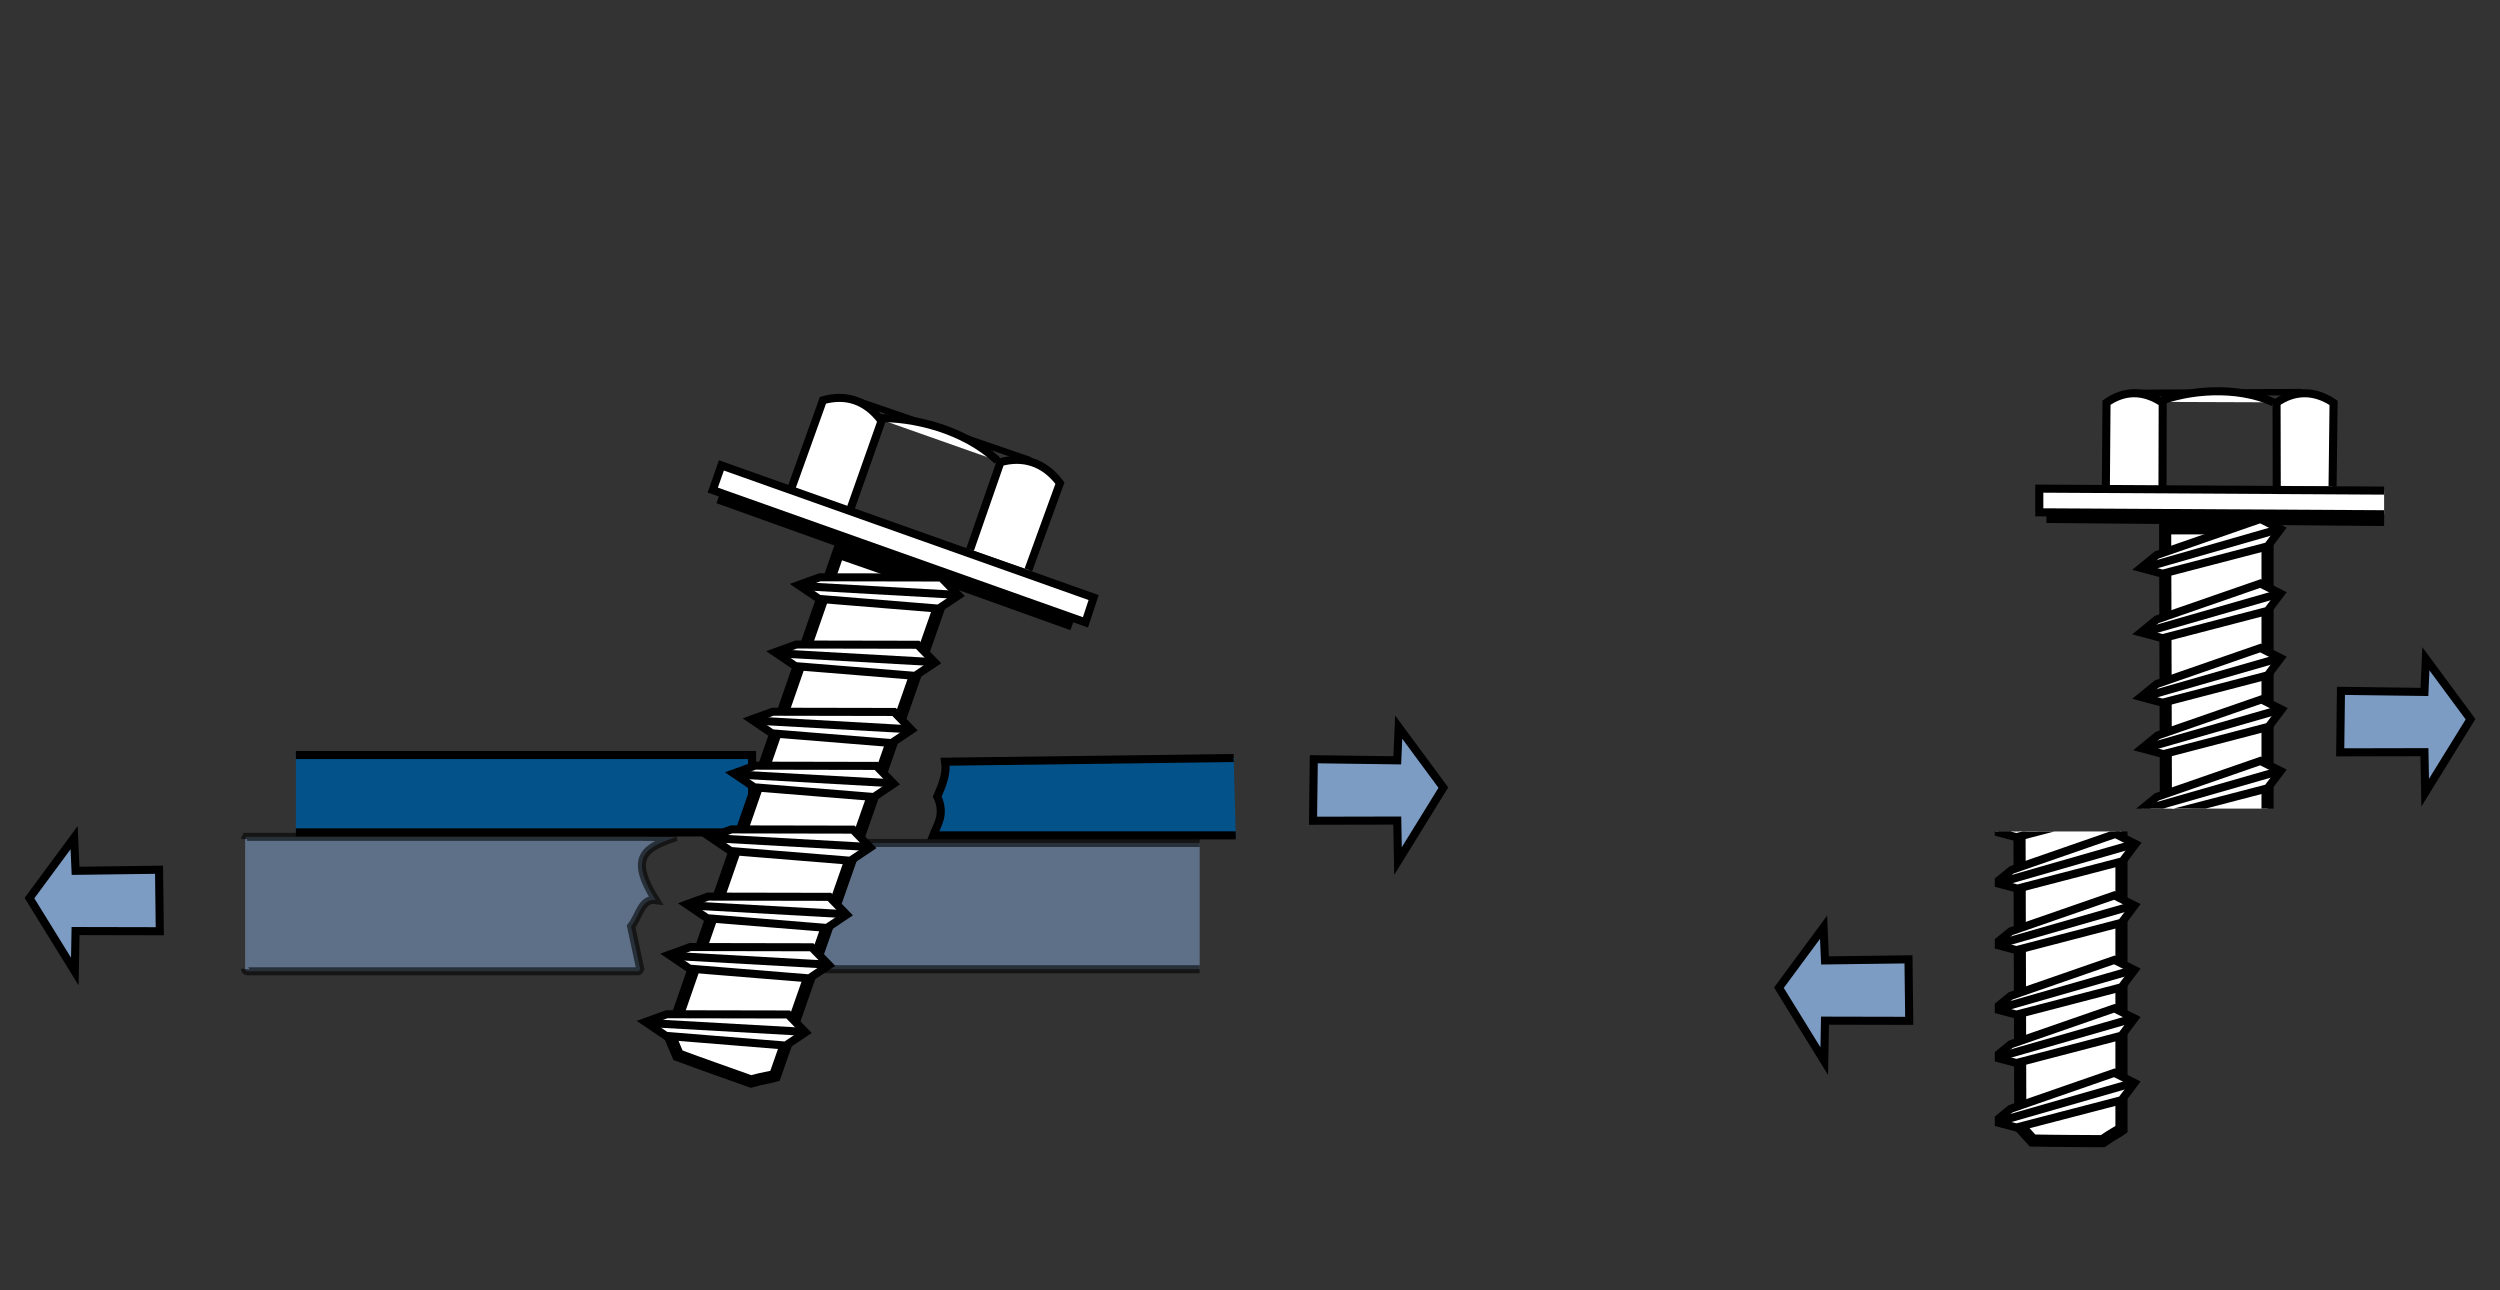 <?xml version="1.0" encoding="UTF-8" standalone="no"?>
<svg
   xmlns:dc="http://purl.org/dc/elements/1.1/"
   xmlns:cc="http://creativecommons.org/ns#"
   xmlns:rdf="http://www.w3.org/1999/02/22-rdf-syntax-ns#"
   xmlns:svg="http://www.w3.org/2000/svg"
   xmlns="http://www.w3.org/2000/svg"
   id="svg3072"
   version="1.1"
   viewBox="0 0 82.021 42.333"
   height="160"
   width="310">
  <rect x="0" y="0" width="82.021" height="42.333" fill="#333333" stroke="none"/>
  <defs
     id="defs3066">
    <clipPath
       id="clipPath29926-1"
       clipPathUnits="userSpaceOnUse">
      <rect
         y="97.276"
         x="120.753"
         height="14.032"
         width="11.493"
         id="rect29928-5"
         style="opacity:0.585;fill:#00548f;fill-opacity:0.941;fill-rule:nonzero;stroke:#000000;stroke-width:0.265;stroke-miterlimit:4;stroke-dasharray:none;stroke-dashoffset:0;stroke-opacity:1" />
    </clipPath>
    <clipPath
       id="clipPath29847-8"
       clipPathUnits="userSpaceOnUse">
      <rect
         y="107.647"
         x="124.266"
         height="10.627"
         width="5.208"
         id="rect29849-3"
         style="opacity:0.585;fill:#00548f;fill-opacity:0.941;fill-rule:nonzero;stroke:#000000;stroke-width:0.265;stroke-miterlimit:4;stroke-dasharray:none;stroke-dashoffset:0;stroke-opacity:1" />
    </clipPath>
  </defs>
  <g
     transform="translate(28.159,-143.542)"
     id="layer1">
    <g
       id="g2454"
       transform="translate(-191.739,144.33)">
      <path
         style="opacity:0.585;fill:#7d9cc4;fill-opacity:1;fill-rule:nonzero;stroke:#000000;stroke-width:0.265;stroke-miterlimit:4;stroke-dasharray:none;stroke-dashoffset:0;stroke-opacity:1"
         d="m 202.939,31.011 h -12.562 v -4.143 h 12.562"
         id="rect29375" />
      <path
         style="opacity:0.585;fill:#7d9cc4;fill-opacity:1;fill-rule:nonzero;stroke:#000000;stroke-width:0.265;stroke-miterlimit:4;stroke-dasharray:none;stroke-dashoffset:0;stroke-opacity:1"
         d="m 171.622,26.743 c 0.002,-0.041 0.03,-0.075 0.067,-0.075 v -1.19e-4 h 12.963 c 0.037,0 1.111,0.008 1.111,0.008 -1.051,0.348 -1.549,0.664 -0.671,2.065 -0.469,-0.065 -0.538,0.534 -0.807,0.863 l 0.3,1.399 c 0,0 -0.03,0.075 -0.067,0.075 h -12.829 c -0.037,0 -0.071,-0.034 -0.067,-0.075"
         id="rect29379" />
      <path
         style="opacity:1;fill:#00548f;fill-opacity:0.941;fill-rule:nonzero;stroke:#000000;stroke-width:0.265;stroke-miterlimit:4;stroke-dasharray:none;stroke-dashoffset:0;stroke-opacity:1"
         d="m 173.287,23.983 h 14.967 v 2.539 h -14.967"
         id="rect29389" />
      <path
         style="opacity:1;fill:#00548f;fill-opacity:0.941;fill-rule:nonzero;stroke:#000000;stroke-width:0.265;stroke-miterlimit:4;stroke-dasharray:none;stroke-dashoffset:0;stroke-opacity:1"
         d="m 204.055,24.081 -9.466,0.121 c 0.062,0.377 -0.092,0.76 -0.258,1.143 0.271,0.588 -0.009,0.937 -0.135,1.274 l 9.927,5.29e-4"
         id="rect29389-4" />
      <path
         style="display:inline;fill:#7d9cc4;fill-opacity:1;fill-rule:evenodd;stroke:#000000;stroke-width:0.265px;stroke-linecap:butt;stroke-linejoin:miter;stroke-opacity:1"
         d="m 206.683,24.121 -0.025,2.018 2.764,-0.006 0.024,1.329 1.488,-2.41 -1.465,-1.984 -0.047,1.089 z"
         id="path15596-0-8" />
      <path
         style="display:inline;fill:#7d9cc4;fill-opacity:1;fill-rule:evenodd;stroke:#000000;stroke-width:0.265px;stroke-linecap:butt;stroke-linejoin:miter;stroke-opacity:1"
         d="m 168.798,27.746 0.025,2.018 -2.764,-0.006 -0.024,1.329 -1.488,-2.41 1.465,-1.984 0.047,1.089 z"
         id="path15596-0-7" />
      <path
         style="display:inline;fill:#7d9cc4;fill-opacity:1;fill-rule:evenodd;stroke:#000000;stroke-width:0.265px;stroke-linecap:butt;stroke-linejoin:miter;stroke-opacity:1"
         d="m 240.383,21.877 -0.025,2.018 2.764,-0.006 0.024,1.329 1.488,-2.41 -1.465,-1.984 -0.047,1.089 z"
         id="path15596-0-75" />
      <path
         style="display:inline;fill:#7d9cc4;fill-opacity:1;fill-rule:evenodd;stroke:#000000;stroke-width:0.265px;stroke-linecap:butt;stroke-linejoin:miter;stroke-opacity:1"
         d="m 226.194,30.686 0.025,2.018 -2.764,-0.006 -0.024,1.329 -1.488,-2.41 1.465,-1.984 0.047,1.089 z"
         id="path15596-0-5" />
      <g
         id="g20591-1"
         transform="matrix(1.044,0.364,-0.365,1.042,97.79,-134.584)"
         style="stroke-width:0.905">
        <path
           id="path20554-9"
           d="m 123.977,97.67 5.556,-0.026"
           style="fill:none;fill-rule:evenodd;stroke:#000000;stroke-width:0.192;stroke-linecap:butt;stroke-linejoin:miter;stroke-miterlimit:4;stroke-dasharray:none;stroke-opacity:1" />
        <g
           transform="translate(-0.86,-1.951)"
           style="fill:#ffffff;fill-opacity:1;stroke-width:0.905"
           id="g20552-9">
          <g
             style="fill:#ffffff;fill-opacity:1;stroke-width:0.905"
             id="g20519-78"
             transform="translate(10.583)">
            <path
               id="path16178-1-2"
               d="m 113.394,102.689 0.021,-2.747 c 0.557,-0.39 1.187,-0.438 1.844,0.007 l -0.007,2.74"
               style="opacity:1;fill:#ffffff;fill-opacity:1;fill-rule:evenodd;stroke:#000000;stroke-width:0.239px;stroke-linecap:butt;stroke-linejoin:miter;stroke-opacity:1" />
            <path
               id="path16182-3-5"
               d="m 115.106,99.916 c 0.976,-0.384 2.556,-0.546 3.788,0.014"
               style="opacity:1;fill:#ffffff;fill-opacity:1;fill-rule:evenodd;stroke:#000000;stroke-width:0.239px;stroke-linecap:butt;stroke-linejoin:miter;stroke-opacity:1" />
            <path
               style="opacity:1;fill:#ffffff;fill-opacity:1;fill-rule:evenodd;stroke:#000000;stroke-width:0.239px;stroke-linecap:butt;stroke-linejoin:miter;stroke-opacity:1"
               d="m 119,102.689 -0.006,-2.747 c 0.557,-0.39 1.214,-0.438 1.871,0.007 l -0.033,2.74"
               id="path16190-0-34" />
          </g>
          <path
             style="opacity:1;fill:#ffffff;fill-opacity:1;fill-rule:evenodd;stroke:#000000;stroke-width:0.239px;stroke-linecap:butt;stroke-linejoin:miter;stroke-opacity:1"
             d="m 133.514,102.829 -11.721,-0.067 v 0.777 l 11.735,0.066 z"
             id="path16192-1-9" />
          <path
             style="opacity:1;fill:#ffffff;fill-opacity:1;fill-rule:evenodd;stroke:#000000;stroke-width:0.36;stroke-linecap:butt;stroke-linejoin:miter;stroke-miterlimit:4;stroke-dasharray:none;stroke-opacity:1"
             d="m 133.185,103.791 -11.159,-0.1"
             id="path16194-8-0" />
          <path
             id="rect16541-2"
             transform="scale(0.265)"
             style="opacity:1;fill:#ffffff;fill-opacity:1;fill-rule:nonzero;stroke:#000000;stroke-width:1.359;stroke-miterlimit:4;stroke-dasharray:none;stroke-dashoffset:0;stroke-opacity:1"
             d="m 475.178,392.697 0.154,57.469 c 2.561,2.86 -1.377,-1.548 1.511,1.672 2.867,0.064 5.802,0.062 8.693,0.082 1.239,-0.867 1.789,-1.092 2.32,-1.475 v -57.748 z" />
          <g
             transform="translate(38.806,9.835)"
             id="g16246-9-01"
             style="opacity:1;fill:#ffffff;fill-opacity:1;stroke-width:0.905">
            <path
               id="path16242-0-96"
               d="m 90.903,108.012 -0.661,-0.331 -3.402,1.181 -0.52,0.425 0.709,0.189 3.449,-0.898 z"
               style="fill:#ffffff;fill-opacity:1;fill-rule:evenodd;stroke:#000000;stroke-width:0.239px;stroke-linecap:butt;stroke-linejoin:miter;stroke-opacity:1" />
            <path
               id="path16244-3-21"
               d="m 90.856,108.012 -4.441,1.276"
               style="fill:#ffffff;fill-opacity:1;fill-rule:evenodd;stroke:#000000;stroke-width:0.239px;stroke-linecap:butt;stroke-linejoin:miter;stroke-opacity:1" />
          </g>
          <g
             id="g16240-3-2"
             transform="translate(38.806,7.719)"
             style="opacity:1;fill:#ffffff;fill-opacity:1;stroke-width:0.905">
            <path
               style="fill:#ffffff;fill-opacity:1;fill-rule:evenodd;stroke:#000000;stroke-width:0.239px;stroke-linecap:butt;stroke-linejoin:miter;stroke-opacity:1"
               d="m 90.903,108.012 -0.661,-0.331 -3.402,1.181 -0.52,0.425 0.709,0.189 3.449,-0.898 z"
               id="path16236-1-0" />
            <path
               style="fill:#ffffff;fill-opacity:1;fill-rule:evenodd;stroke:#000000;stroke-width:0.239px;stroke-linecap:butt;stroke-linejoin:miter;stroke-opacity:1"
               d="m 90.856,108.012 -4.441,1.276"
               id="path16238-4-7" />
          </g>
          <g
             transform="translate(38.806,6.131)"
             id="g16234-2-3"
             style="opacity:1;fill:#ffffff;fill-opacity:1;stroke-width:0.905">
            <path
               id="path16230-3-1"
               d="m 90.903,108.012 -0.661,-0.331 -3.402,1.181 -0.52,0.425 0.709,0.189 3.449,-0.898 z"
               style="fill:#ffffff;fill-opacity:1;fill-rule:evenodd;stroke:#000000;stroke-width:0.239px;stroke-linecap:butt;stroke-linejoin:miter;stroke-opacity:1" />
            <path
               id="path16232-7-1"
               d="m 90.856,108.012 -4.441,1.276"
               style="fill:#ffffff;fill-opacity:1;fill-rule:evenodd;stroke:#000000;stroke-width:0.239px;stroke-linecap:butt;stroke-linejoin:miter;stroke-opacity:1" />
          </g>
          <g
             id="g16228-1-9"
             transform="translate(38.806,4.015)"
             style="opacity:1;fill:#ffffff;fill-opacity:1;stroke-width:0.905">
            <path
               style="fill:#ffffff;fill-opacity:1;fill-rule:evenodd;stroke:#000000;stroke-width:0.239px;stroke-linecap:butt;stroke-linejoin:miter;stroke-opacity:1"
               d="m 90.903,108.012 -0.661,-0.331 -3.402,1.181 -0.52,0.425 0.709,0.189 3.449,-0.898 z"
               id="path16224-8-0" />
            <path
               style="fill:#ffffff;fill-opacity:1;fill-rule:evenodd;stroke:#000000;stroke-width:0.239px;stroke-linecap:butt;stroke-linejoin:miter;stroke-opacity:1"
               d="m 90.856,108.012 -4.441,1.276"
               id="path16226-5-5" />
          </g>
          <g
             transform="translate(38.839,1.997)"
             id="g16204-1-6"
             style="opacity:1;fill:#ffffff;fill-opacity:1;stroke-width:0.905">
            <path
               id="path16198-1-7"
               d="m 90.903,108.012 -0.661,-0.331 -3.402,1.181 -0.52,0.425 0.709,0.189 3.449,-0.898 z"
               style="fill:#ffffff;fill-opacity:1;fill-rule:evenodd;stroke:#000000;stroke-width:0.239px;stroke-linecap:butt;stroke-linejoin:miter;stroke-opacity:1" />
            <path
               id="path16200-8-7"
               d="m 90.856,108.012 -4.441,1.276"
               style="fill:#ffffff;fill-opacity:1;fill-rule:evenodd;stroke:#000000;stroke-width:0.239px;stroke-linecap:butt;stroke-linejoin:miter;stroke-opacity:1" />
          </g>
          <g
             id="g16210-8-4"
             transform="translate(38.806,0.31)"
             style="opacity:1;fill:#ffffff;fill-opacity:1;stroke-width:0.905">
            <path
               style="fill:#ffffff;fill-opacity:1;fill-rule:evenodd;stroke:#000000;stroke-width:0.239px;stroke-linecap:butt;stroke-linejoin:miter;stroke-opacity:1"
               d="m 90.903,108.012 -0.661,-0.331 -3.402,1.181 -0.52,0.425 0.709,0.189 3.449,-0.898 z"
               id="path16206-5-0" />
            <path
               style="fill:#ffffff;fill-opacity:1;fill-rule:evenodd;stroke:#000000;stroke-width:0.239px;stroke-linecap:butt;stroke-linejoin:miter;stroke-opacity:1"
               d="m 90.856,108.012 -4.441,1.276"
               id="path16208-2-6" />
          </g>
          <g
             transform="translate(38.806,-1.806)"
             id="g16216-6-47"
             style="opacity:1;fill:#ffffff;fill-opacity:1;stroke-width:0.905">
            <path
               id="path16212-3-4"
               d="m 90.903,108.012 -0.661,-0.331 -3.402,1.181 -0.52,0.425 0.709,0.189 3.449,-0.898 z"
               style="fill:#ffffff;fill-opacity:1;fill-rule:evenodd;stroke:#000000;stroke-width:0.239px;stroke-linecap:butt;stroke-linejoin:miter;stroke-opacity:1" />
            <path
               id="path16214-1-8"
               d="m 90.856,108.012 -4.441,1.276"
               style="fill:#ffffff;fill-opacity:1;fill-rule:evenodd;stroke:#000000;stroke-width:0.239px;stroke-linecap:butt;stroke-linejoin:miter;stroke-opacity:1" />
          </g>
          <g
             id="g16222-4-58"
             transform="translate(38.806,-3.923)"
             style="opacity:1;fill:#ffffff;fill-opacity:1;stroke-width:0.905">
            <path
               style="fill:#ffffff;fill-opacity:1;fill-rule:evenodd;stroke:#000000;stroke-width:0.239px;stroke-linecap:butt;stroke-linejoin:miter;stroke-opacity:1"
               d="m 90.903,108.012 -0.661,-0.331 -3.402,1.181 -0.52,0.425 0.709,0.189 3.449,-0.898 z"
               id="path16218-2-2" />
            <path
               style="fill:#ffffff;fill-opacity:1;fill-rule:evenodd;stroke:#000000;stroke-width:0.239px;stroke-linecap:butt;stroke-linejoin:miter;stroke-opacity:1"
               d="m 90.856,108.012 -4.441,1.276"
               id="path16220-3-6" />
          </g>
        </g>
      </g>
      <g
         id="g20591-3-0"
         transform="translate(109.553,-85.568)"
         clip-path="url(#clipPath29926-1)">
        <path
           id="path20554-8-9"
           d="m 123.977,97.67 5.556,-0.026"
           style="fill:none;fill-rule:evenodd;stroke:#000000;stroke-width:0.212;stroke-linecap:butt;stroke-linejoin:miter;stroke-miterlimit:4;stroke-dasharray:none;stroke-opacity:1" />
        <g
           transform="translate(-0.86,-1.951)"
           style="fill:#ffffff;fill-opacity:1"
           id="g20552-9-5">
          <g
             style="fill:#ffffff;fill-opacity:1"
             id="g20519-0-0"
             transform="translate(10.583)">
            <path
               id="path16178-1-2-6"
               d="m 113.394,102.689 0.021,-2.747 c 0.557,-0.39 1.187,-0.438 1.844,0.007 l -0.007,2.74"
               style="opacity:1;fill:#ffffff;fill-opacity:1;fill-rule:evenodd;stroke:#000000;stroke-width:0.265px;stroke-linecap:butt;stroke-linejoin:miter;stroke-opacity:1" />
            <path
               id="path16182-3-0-3"
               d="m 115.106,99.916 c 0.976,-0.384 2.556,-0.546 3.788,0.014"
               style="opacity:1;fill:#ffffff;fill-opacity:1;fill-rule:evenodd;stroke:#000000;stroke-width:0.265px;stroke-linecap:butt;stroke-linejoin:miter;stroke-opacity:1" />
            <path
               style="opacity:1;fill:#ffffff;fill-opacity:1;fill-rule:evenodd;stroke:#000000;stroke-width:0.265px;stroke-linecap:butt;stroke-linejoin:miter;stroke-opacity:1"
               d="m 119,102.689 -0.006,-2.747 c 0.557,-0.39 1.214,-0.438 1.871,0.007 l -0.033,2.74"
               id="path16190-0-4-9" />
          </g>
          <path
             style="opacity:1;fill:#ffffff;fill-opacity:1;fill-rule:evenodd;stroke:#000000;stroke-width:0.265px;stroke-linecap:butt;stroke-linejoin:miter;stroke-opacity:1"
             d="m 133.514,102.829 -11.721,-0.067 v 0.777 l 11.735,0.066 z"
             id="path16192-1-3-3" />
          <path
             style="opacity:1;fill:#ffffff;fill-opacity:1;fill-rule:evenodd;stroke:#000000;stroke-width:0.397;stroke-linecap:butt;stroke-linejoin:miter;stroke-miterlimit:4;stroke-dasharray:none;stroke-opacity:1"
             d="m 133.185,103.791 -11.159,-0.1"
             id="path16194-8-0-5" />
          <path
             id="rect16541-0-0"
             transform="scale(0.265)"
             style="opacity:1;fill:#ffffff;fill-opacity:1;fill-rule:nonzero;stroke:#000000;stroke-width:1.502;stroke-miterlimit:4;stroke-dasharray:none;stroke-dashoffset:0;stroke-opacity:1"
             d="m 475.178,392.697 0.154,57.469 c 2.561,2.86 -1.377,-1.548 1.511,1.672 2.867,0.064 5.802,0.062 8.693,0.082 1.239,-0.867 1.789,-1.092 2.32,-1.475 v -57.748 z" />
          <g
             transform="translate(38.806,9.835)"
             id="g16246-9-8-9"
             style="opacity:1;fill:#ffffff;fill-opacity:1">
            <path
               id="path16242-0-8-4"
               d="m 90.903,108.012 -0.661,-0.331 -3.402,1.181 -0.52,0.425 0.709,0.189 3.449,-0.898 z"
               style="fill:#ffffff;fill-opacity:1;fill-rule:evenodd;stroke:#000000;stroke-width:0.265px;stroke-linecap:butt;stroke-linejoin:miter;stroke-opacity:1" />
            <path
               id="path16244-3-1-4"
               d="m 90.856,108.012 -4.441,1.276"
               style="fill:#ffffff;fill-opacity:1;fill-rule:evenodd;stroke:#000000;stroke-width:0.265px;stroke-linecap:butt;stroke-linejoin:miter;stroke-opacity:1" />
          </g>
          <g
             id="g16240-3-99-4"
             transform="translate(38.806,7.719)"
             style="opacity:1;fill:#ffffff;fill-opacity:1">
            <path
               style="fill:#ffffff;fill-opacity:1;fill-rule:evenodd;stroke:#000000;stroke-width:0.265px;stroke-linecap:butt;stroke-linejoin:miter;stroke-opacity:1"
               d="m 90.903,108.012 -0.661,-0.331 -3.402,1.181 -0.52,0.425 0.709,0.189 3.449,-0.898 z"
               id="path16236-1-22-6" />
            <path
               style="fill:#ffffff;fill-opacity:1;fill-rule:evenodd;stroke:#000000;stroke-width:0.265px;stroke-linecap:butt;stroke-linejoin:miter;stroke-opacity:1"
               d="m 90.856,108.012 -4.441,1.276"
               id="path16238-4-8-4" />
          </g>
          <g
             transform="translate(38.806,6.131)"
             id="g16234-2-27-6"
             style="opacity:1;fill:#ffffff;fill-opacity:1">
            <path
               id="path16230-3-9-7"
               d="m 90.903,108.012 -0.661,-0.331 -3.402,1.181 -0.52,0.425 0.709,0.189 3.449,-0.898 z"
               style="fill:#ffffff;fill-opacity:1;fill-rule:evenodd;stroke:#000000;stroke-width:0.265px;stroke-linecap:butt;stroke-linejoin:miter;stroke-opacity:1" />
            <path
               id="path16232-7-51-9"
               d="m 90.856,108.012 -4.441,1.276"
               style="fill:#ffffff;fill-opacity:1;fill-rule:evenodd;stroke:#000000;stroke-width:0.265px;stroke-linecap:butt;stroke-linejoin:miter;stroke-opacity:1" />
          </g>
          <g
             id="g16228-1-5-8"
             transform="translate(38.806,4.015)"
             style="opacity:1;fill:#ffffff;fill-opacity:1">
            <path
               style="fill:#ffffff;fill-opacity:1;fill-rule:evenodd;stroke:#000000;stroke-width:0.265px;stroke-linecap:butt;stroke-linejoin:miter;stroke-opacity:1"
               d="m 90.903,108.012 -0.661,-0.331 -3.402,1.181 -0.52,0.425 0.709,0.189 3.449,-0.898 z"
               id="path16224-8-9-4" />
            <path
               style="fill:#ffffff;fill-opacity:1;fill-rule:evenodd;stroke:#000000;stroke-width:0.265px;stroke-linecap:butt;stroke-linejoin:miter;stroke-opacity:1"
               d="m 90.856,108.012 -4.441,1.276"
               id="path16226-5-7-8" />
          </g>
          <g
             transform="translate(38.839,1.997)"
             id="g16204-1-3-3"
             style="opacity:1;fill:#ffffff;fill-opacity:1">
            <path
               id="path16198-1-87-5"
               d="m 90.903,108.012 -0.661,-0.331 -3.402,1.181 -0.52,0.425 0.709,0.189 3.449,-0.898 z"
               style="fill:#ffffff;fill-opacity:1;fill-rule:evenodd;stroke:#000000;stroke-width:0.265px;stroke-linecap:butt;stroke-linejoin:miter;stroke-opacity:1" />
            <path
               id="path16200-8-52-2"
               d="m 90.856,108.012 -4.441,1.276"
               style="fill:#ffffff;fill-opacity:1;fill-rule:evenodd;stroke:#000000;stroke-width:0.265px;stroke-linecap:butt;stroke-linejoin:miter;stroke-opacity:1" />
          </g>
          <g
             id="g16210-8-9-9"
             transform="translate(38.806,0.31)"
             style="opacity:1;fill:#ffffff;fill-opacity:1">
            <path
               style="fill:#ffffff;fill-opacity:1;fill-rule:evenodd;stroke:#000000;stroke-width:0.265px;stroke-linecap:butt;stroke-linejoin:miter;stroke-opacity:1"
               d="m 90.903,108.012 -0.661,-0.331 -3.402,1.181 -0.52,0.425 0.709,0.189 3.449,-0.898 z"
               id="path16206-5-9-4" />
            <path
               style="fill:#ffffff;fill-opacity:1;fill-rule:evenodd;stroke:#000000;stroke-width:0.265px;stroke-linecap:butt;stroke-linejoin:miter;stroke-opacity:1"
               d="m 90.856,108.012 -4.441,1.276"
               id="path16208-2-4-7" />
          </g>
          <g
             transform="translate(38.806,-1.806)"
             id="g16216-6-9-1"
             style="opacity:1;fill:#ffffff;fill-opacity:1">
            <path
               id="path16212-3-9-5"
               d="m 90.903,108.012 -0.661,-0.331 -3.402,1.181 -0.52,0.425 0.709,0.189 3.449,-0.898 z"
               style="fill:#ffffff;fill-opacity:1;fill-rule:evenodd;stroke:#000000;stroke-width:0.265px;stroke-linecap:butt;stroke-linejoin:miter;stroke-opacity:1" />
            <path
               id="path16214-1-1-3"
               d="m 90.856,108.012 -4.441,1.276"
               style="fill:#ffffff;fill-opacity:1;fill-rule:evenodd;stroke:#000000;stroke-width:0.265px;stroke-linecap:butt;stroke-linejoin:miter;stroke-opacity:1" />
          </g>
          <g
             id="g16222-4-7-8"
             transform="translate(38.806,-3.923)"
             style="opacity:1;fill:#ffffff;fill-opacity:1">
            <path
               style="fill:#ffffff;fill-opacity:1;fill-rule:evenodd;stroke:#000000;stroke-width:0.265px;stroke-linecap:butt;stroke-linejoin:miter;stroke-opacity:1"
               d="m 90.903,108.012 -0.661,-0.331 -3.402,1.181 -0.52,0.425 0.709,0.189 3.449,-0.898 z"
               id="path16218-2-9-9" />
            <path
               style="fill:#ffffff;fill-opacity:1;fill-rule:evenodd;stroke:#000000;stroke-width:0.265px;stroke-linecap:butt;stroke-linejoin:miter;stroke-opacity:1"
               d="m 90.856,108.012 -4.441,1.276"
               id="path16220-3-8-1" />
          </g>
        </g>
      </g>
      <g
         id="g20591-8-2"
         transform="translate(104.76,-81.156)"
         clip-path="url(#clipPath29847-8)">
        <path
           id="path20554-2-4"
           d="m 123.977,97.67 5.556,-0.026"
           style="fill:none;fill-rule:evenodd;stroke:#000000;stroke-width:0.212;stroke-linecap:butt;stroke-linejoin:miter;stroke-miterlimit:4;stroke-dasharray:none;stroke-opacity:1" />
        <g
           transform="translate(-0.86,-1.951)"
           style="fill:#ffffff;fill-opacity:1"
           id="g20552-7-1">
          <g
             style="fill:#ffffff;fill-opacity:1"
             id="g20519-2-7"
             transform="translate(10.583)">
            <path
               id="path16178-1-1-3"
               d="m 113.394,102.689 0.021,-2.747 c 0.557,-0.39 1.187,-0.438 1.844,0.007 l -0.007,2.74"
               style="opacity:1;fill:#ffffff;fill-opacity:1;fill-rule:evenodd;stroke:#000000;stroke-width:0.265px;stroke-linecap:butt;stroke-linejoin:miter;stroke-opacity:1" />
            <path
               id="path16182-3-7-9"
               d="m 115.106,99.916 c 0.976,-0.384 2.556,-0.546 3.788,0.014"
               style="opacity:1;fill:#ffffff;fill-opacity:1;fill-rule:evenodd;stroke:#000000;stroke-width:0.265px;stroke-linecap:butt;stroke-linejoin:miter;stroke-opacity:1" />
            <path
               style="opacity:1;fill:#ffffff;fill-opacity:1;fill-rule:evenodd;stroke:#000000;stroke-width:0.265px;stroke-linecap:butt;stroke-linejoin:miter;stroke-opacity:1"
               d="m 119,102.689 -0.006,-2.747 c 0.557,-0.39 1.214,-0.438 1.871,0.007 l -0.033,2.74"
               id="path16190-0-3-3" />
          </g>
          <path
             style="opacity:1;fill:#ffffff;fill-opacity:1;fill-rule:evenodd;stroke:#000000;stroke-width:0.265px;stroke-linecap:butt;stroke-linejoin:miter;stroke-opacity:1"
             d="m 133.514,102.829 -11.721,-0.067 v 0.777 l 11.735,0.066 z"
             id="path16192-1-2-2" />
          <path
             style="opacity:1;fill:#ffffff;fill-opacity:1;fill-rule:evenodd;stroke:#000000;stroke-width:0.397;stroke-linecap:butt;stroke-linejoin:miter;stroke-miterlimit:4;stroke-dasharray:none;stroke-opacity:1"
             d="m 133.185,103.791 -11.159,-0.1"
             id="path16194-8-7-6" />
          <path
             id="rect16541-8-3"
             transform="scale(0.265)"
             style="opacity:1;fill:#ffffff;fill-opacity:1;fill-rule:nonzero;stroke:#000000;stroke-width:1.502;stroke-miterlimit:4;stroke-dasharray:none;stroke-dashoffset:0;stroke-opacity:1"
             d="m 475.178,392.697 0.154,57.469 c 2.561,2.86 -1.377,-1.548 1.511,1.672 2.867,0.064 5.802,0.062 8.693,0.082 1.239,-0.867 1.789,-1.092 2.32,-1.475 v -57.748 z" />
          <g
             transform="translate(38.806,9.835)"
             id="g16246-9-2-8"
             style="opacity:1;fill:#ffffff;fill-opacity:1">
            <path
               id="path16242-0-4-7"
               d="m 90.903,108.012 -0.661,-0.331 -3.402,1.181 -0.52,0.425 0.709,0.189 3.449,-0.898 z"
               style="fill:#ffffff;fill-opacity:1;fill-rule:evenodd;stroke:#000000;stroke-width:0.265px;stroke-linecap:butt;stroke-linejoin:miter;stroke-opacity:1" />
            <path
               id="path16244-3-6-1"
               d="m 90.856,108.012 -4.441,1.276"
               style="fill:#ffffff;fill-opacity:1;fill-rule:evenodd;stroke:#000000;stroke-width:0.265px;stroke-linecap:butt;stroke-linejoin:miter;stroke-opacity:1" />
          </g>
          <g
             id="g16240-3-9-3"
             transform="translate(38.806,7.719)"
             style="opacity:1;fill:#ffffff;fill-opacity:1">
            <path
               style="fill:#ffffff;fill-opacity:1;fill-rule:evenodd;stroke:#000000;stroke-width:0.265px;stroke-linecap:butt;stroke-linejoin:miter;stroke-opacity:1"
               d="m 90.903,108.012 -0.661,-0.331 -3.402,1.181 -0.52,0.425 0.709,0.189 3.449,-0.898 z"
               id="path16236-1-2-6" />
            <path
               style="fill:#ffffff;fill-opacity:1;fill-rule:evenodd;stroke:#000000;stroke-width:0.265px;stroke-linecap:butt;stroke-linejoin:miter;stroke-opacity:1"
               d="m 90.856,108.012 -4.441,1.276"
               id="path16238-4-3-1" />
          </g>
          <g
             transform="translate(38.806,6.131)"
             id="g16234-2-2-0"
             style="opacity:1;fill:#ffffff;fill-opacity:1">
            <path
               id="path16230-3-4-5"
               d="m 90.903,108.012 -0.661,-0.331 -3.402,1.181 -0.52,0.425 0.709,0.189 3.449,-0.898 z"
               style="fill:#ffffff;fill-opacity:1;fill-rule:evenodd;stroke:#000000;stroke-width:0.265px;stroke-linecap:butt;stroke-linejoin:miter;stroke-opacity:1" />
            <path
               id="path16232-7-5-0"
               d="m 90.856,108.012 -4.441,1.276"
               style="fill:#ffffff;fill-opacity:1;fill-rule:evenodd;stroke:#000000;stroke-width:0.265px;stroke-linecap:butt;stroke-linejoin:miter;stroke-opacity:1" />
          </g>
          <g
             id="g16228-1-1-3"
             transform="translate(38.806,4.015)"
             style="opacity:1;fill:#ffffff;fill-opacity:1">
            <path
               style="fill:#ffffff;fill-opacity:1;fill-rule:evenodd;stroke:#000000;stroke-width:0.265px;stroke-linecap:butt;stroke-linejoin:miter;stroke-opacity:1"
               d="m 90.903,108.012 -0.661,-0.331 -3.402,1.181 -0.52,0.425 0.709,0.189 3.449,-0.898 z"
               id="path16224-8-4-5" />
            <path
               style="fill:#ffffff;fill-opacity:1;fill-rule:evenodd;stroke:#000000;stroke-width:0.265px;stroke-linecap:butt;stroke-linejoin:miter;stroke-opacity:1"
               d="m 90.856,108.012 -4.441,1.276"
               id="path16226-5-5-7" />
          </g>
          <g
             transform="translate(38.839,1.997)"
             id="g16204-1-1-7"
             style="opacity:1;fill:#ffffff;fill-opacity:1">
            <path
               id="path16198-1-8-3"
               d="m 90.903,108.012 -0.661,-0.331 -3.402,1.181 -0.52,0.425 0.709,0.189 3.449,-0.898 z"
               style="fill:#ffffff;fill-opacity:1;fill-rule:evenodd;stroke:#000000;stroke-width:0.265px;stroke-linecap:butt;stroke-linejoin:miter;stroke-opacity:1" />
            <path
               id="path16200-8-5-8"
               d="m 90.856,108.012 -4.441,1.276"
               style="fill:#ffffff;fill-opacity:1;fill-rule:evenodd;stroke:#000000;stroke-width:0.265px;stroke-linecap:butt;stroke-linejoin:miter;stroke-opacity:1" />
          </g>
          <g
             id="g16210-8-1-2"
             transform="translate(38.806,0.31)"
             style="opacity:1;fill:#ffffff;fill-opacity:1">
            <path
               style="fill:#ffffff;fill-opacity:1;fill-rule:evenodd;stroke:#000000;stroke-width:0.265px;stroke-linecap:butt;stroke-linejoin:miter;stroke-opacity:1"
               d="m 90.903,108.012 -0.661,-0.331 -3.402,1.181 -0.52,0.425 0.709,0.189 3.449,-0.898 z"
               id="path16206-5-4-6" />
            <path
               style="fill:#ffffff;fill-opacity:1;fill-rule:evenodd;stroke:#000000;stroke-width:0.265px;stroke-linecap:butt;stroke-linejoin:miter;stroke-opacity:1"
               d="m 90.856,108.012 -4.441,1.276"
               id="path16208-2-6-5" />
          </g>
          <g
             transform="translate(38.806,-1.806)"
             id="g16216-6-5-7"
             style="opacity:1;fill:#ffffff;fill-opacity:1">
            <path
               id="path16212-3-8-3"
               d="m 90.903,108.012 -0.661,-0.331 -3.402,1.181 -0.52,0.425 0.709,0.189 3.449,-0.898 z"
               style="fill:#ffffff;fill-opacity:1;fill-rule:evenodd;stroke:#000000;stroke-width:0.265px;stroke-linecap:butt;stroke-linejoin:miter;stroke-opacity:1" />
            <path
               id="path16214-1-7-3"
               d="m 90.856,108.012 -4.441,1.276"
               style="fill:#ffffff;fill-opacity:1;fill-rule:evenodd;stroke:#000000;stroke-width:0.265px;stroke-linecap:butt;stroke-linejoin:miter;stroke-opacity:1" />
          </g>
          <g
             id="g16222-4-5-1"
             transform="translate(38.806,-3.923)"
             style="opacity:1;fill:#ffffff;fill-opacity:1">
            <path
               style="fill:#ffffff;fill-opacity:1;fill-rule:evenodd;stroke:#000000;stroke-width:0.265px;stroke-linecap:butt;stroke-linejoin:miter;stroke-opacity:1"
               d="m 90.903,108.012 -0.661,-0.331 -3.402,1.181 -0.52,0.425 0.709,0.189 3.449,-0.898 z"
               id="path16218-2-7-1" />
            <path
               style="fill:#ffffff;fill-opacity:1;fill-rule:evenodd;stroke:#000000;stroke-width:0.265px;stroke-linecap:butt;stroke-linejoin:miter;stroke-opacity:1"
               d="m 90.856,108.012 -4.441,1.276"
               id="path16220-3-1-6" />
          </g>
        </g>
      </g>
    </g>
  </g>
</svg>
